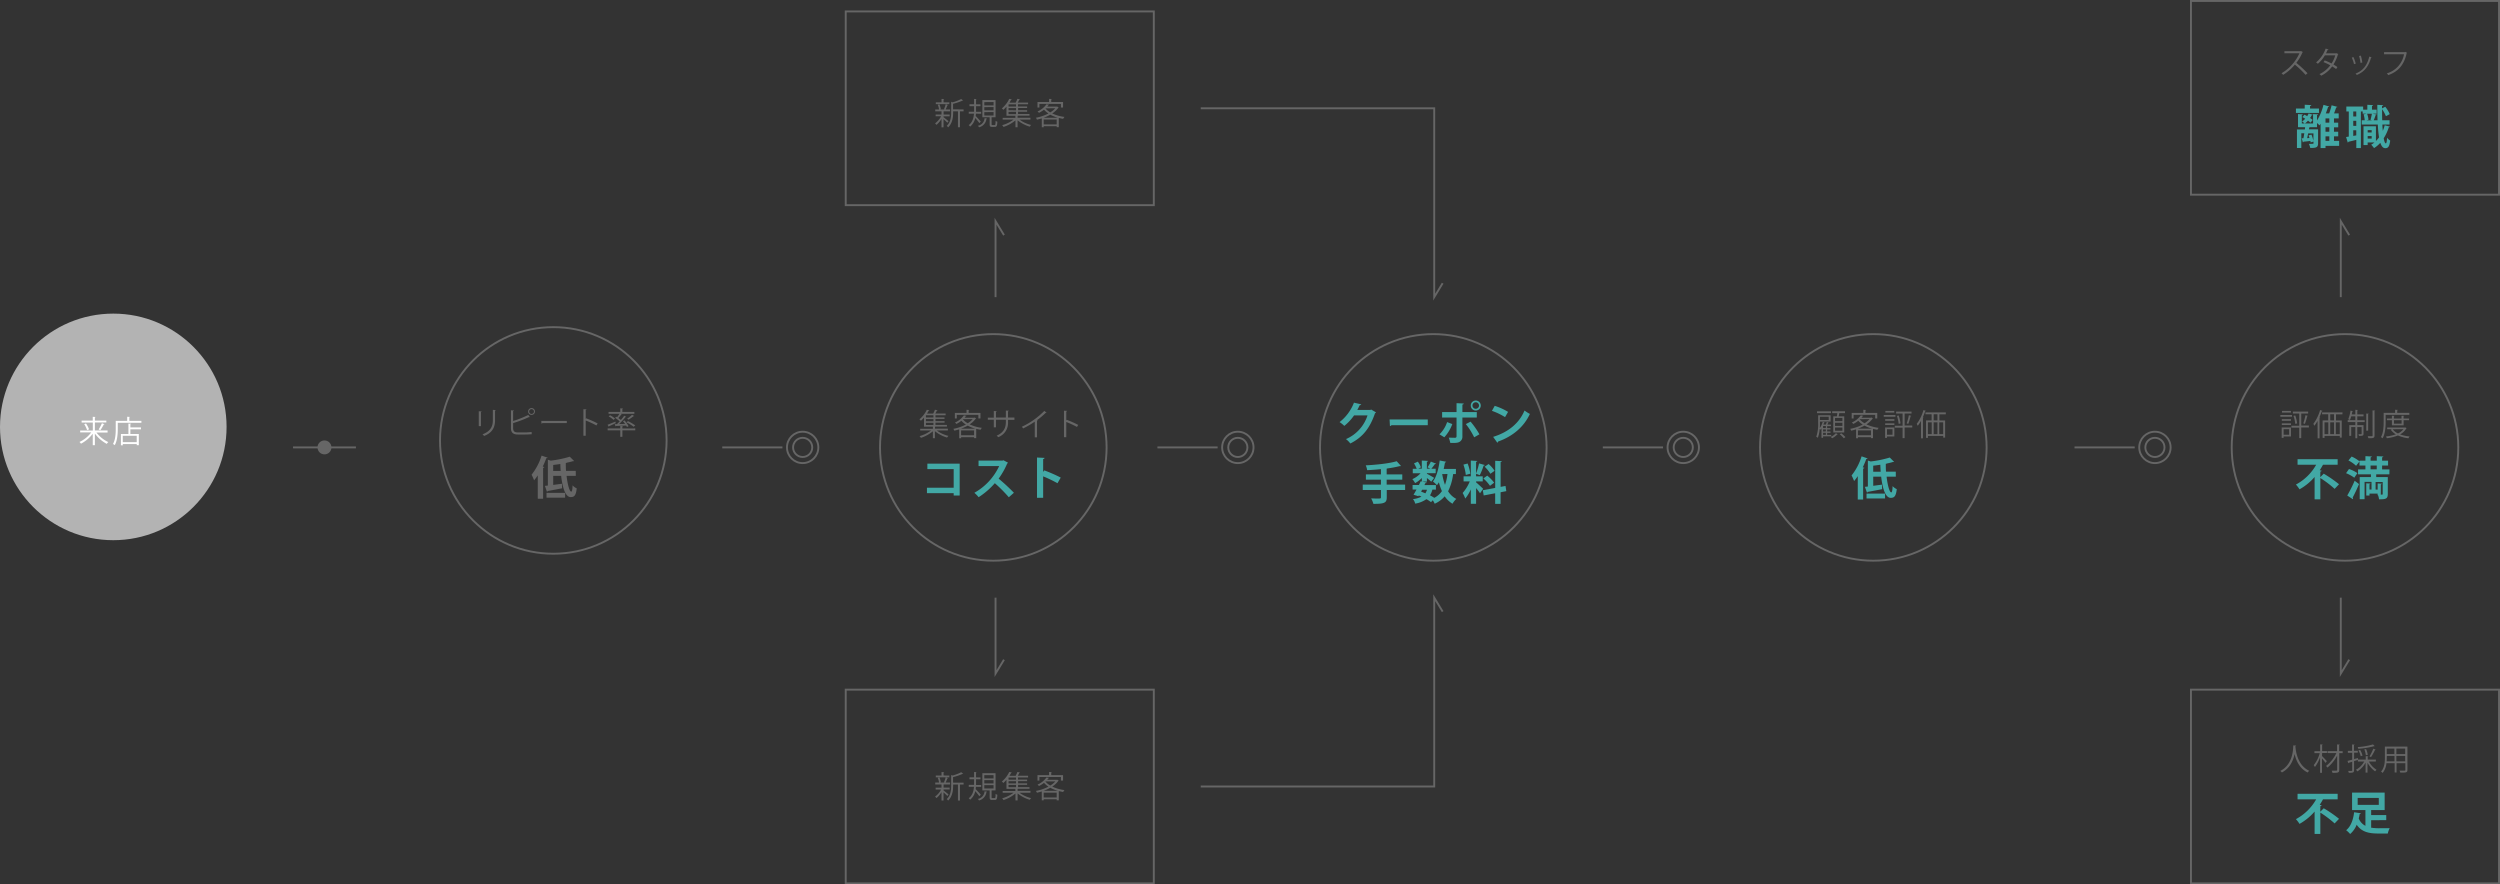 <svg xmlns="http://www.w3.org/2000/svg" viewBox="0 0 1309.49 463.21"><rect x="0" y="0" width="1309.49" height="463.21" fill="#333333" stroke="none"/><defs><style>.cls-1{fill:none;stroke:#666;stroke-miterlimit:10;}.cls-2{fill:#666;}.cls-3{fill:#b3b3b3;}.cls-4{fill:#fff;}.cls-5{fill:#42a8a5;}</style></defs><g id="レイヤー_2" data-name="レイヤー 2"><g id="_レイヤー_" data-name="&lt;レイヤー&gt;"><line class="cls-1" x1="153.49" y1="234.35" x2="186.43" y2="234.35"/><circle class="cls-2" cx="169.96" cy="234.35" r="3.65"/><circle class="cls-3" cx="59.34" cy="223.61" r="59.34"/><path class="cls-4" d="M56.35,226.56H50.53a16.84,16.84,0,0,0,6.19,5,4,4,0,0,0-.78.95,18.47,18.47,0,0,1-6.24-5.4v6.07H48.58v-6a18.31,18.31,0,0,1-6.17,5.23,4.43,4.43,0,0,0-.78-.91,16.46,16.46,0,0,0,6.16-5H42v-1h6.62v-4.19H42.75v-1h5.83v-2l1.44.1c0,.11-.1.19-.32.22v1.67h6v1h-6v4.19h6.65Zm-10.74-1.24a12.72,12.72,0,0,0-1.5-3.15l.94-.35a12.47,12.47,0,0,1,1.59,3.09Zm9.1-3.12a.41.41,0,0,1-.37.15,26,26,0,0,1-1.76,3s-.92-.4-.92-.4a21.29,21.29,0,0,0,1.72-3.28Z"/><path class="cls-4" d="M67.76,220.46h6.31v1H61.69v3.2c0,2.47-.2,6.07-1.58,8.52a4.31,4.31,0,0,0-.93-.62c1.31-2.33,1.44-5.57,1.44-7.9v-4.22h6v-2.15l1.42.1c0,.11-.1.19-.32.22Zm.85,1.49c0,.11-.1.19-.32.22v1.7h5.55v1H68.29v2.45h4.43v5.88H71.63v-.61h-7.3v.66h-1v-5.93h3.94v-5.44Zm3,9.63v-3.31h-7.3v3.31Z"/><path class="cls-2" d="M281.68,249a25.65,25.65,0,0,1-1.92,2.57,29.06,29.06,0,0,0-1.32-2.93,30.49,30.49,0,0,0,5.23-10l3.17,1.08a.6.6,0,0,1-.68.26c-.55,1.47-1.17,3-1.87,4.39l.82.27c-.05.19-.24.36-.63.41v16.2h-2.8Zm19.92.26h-4.83c.51,4.49,1.52,8.24,2.45,8.26.41,0,.63-1.05.7-3.29a6.54,6.54,0,0,0,2.18,1.59c-.43,3.72-1.29,4.56-3.17,4.56-2.78,0-4.32-5-5-11.12h-4.16V254c1.47-.2,3-.41,4.57-.6l.09,2.37c-2.78.53-5.64,1.08-7.54,1.42a.47.47,0,0,1-.4.38l-1.08-3.07,1.56-.17V240.8l1.48.48a56.83,56.83,0,0,0,10-2.06l2.25,2.25c-.12.1-.28.1-.64.1a32.59,32.59,0,0,1-3.2.79,1,1,0,0,1-.5.19c0,1.32,0,2.71.12,4.08h5.09Zm-15.34,11.43v-2.54H296v2.54Zm3.5-14h3.92c-.1-1.2-.15-2.45-.19-3.65-1.23.2-2.5.36-3.73.51Z"/><circle class="cls-1" cx="289.82" cy="230.7" r="59.34"/><path class="cls-2" d="M250.77,223.19v-7.78l1.52.1c0,.14-.12.25-.38.29v7.39Zm8.92-8.4c0,.16-.13.24-.39.27v5.09c0,3.36-1.15,6.43-5.74,8.21a4.78,4.78,0,0,0-.83-.86c4.43-1.65,5.42-4.39,5.42-7.35v-5.46Z"/><path class="cls-2" d="M275.11,226.5a28.07,28.07,0,0,0,3.36-.24c0,.36,0,.81.07,1.16-1.06.13-2.66.17-3.32.17h-4c-2.41,0-3.58-1-3.58-3.33v-9.34l1.57.09c0,.16-.15.26-.44.31v5.2a52.78,52.78,0,0,0,7.94-3.17l.82,1.1a.27.27,0,0,1-.18.05.52.52,0,0,1-.24-.05,59.62,59.62,0,0,1-8.34,3.16v2.67c0,1.63.79,2.22,2.44,2.22Zm3.33-12.75a1.79,1.79,0,1,1-1.81,1.79A1.79,1.79,0,0,1,278.44,213.75Zm1.25,1.79a1.26,1.26,0,1,0-1.25,1.28A1.27,1.27,0,0,0,279.69,215.54Z"/><path class="cls-2" d="M283.52,220.47h13.37v1.14H284.13a.71.71,0,0,1-.51.3Z"/><path class="cls-2" d="M312.41,222.86a53.15,53.15,0,0,0-5.62-2.61v8h-1.2V214.34l1.62.1c0,.17-.15.28-.42.33v4.68l.24-.34a56.78,56.78,0,0,1,6,2.67Z"/><path class="cls-2" d="M318.23,222.49c1-.39,2.57-1,4.1-1.68l.19.83c-1.28.59-2.61,1.23-3.49,1.62a.29.29,0,0,1-.15.27Zm14.52,1.92v1H326v3.4H324.9v-3.4h-6.62v-1h6.62v-1.28l1.41.08c0,.11-.09.19-.32.22v1Zm-9.59-2.27c.46-.44,1-.93,1.44-1.46a18.84,18.84,0,0,0-2.39-1.79l.56-.63.45.27a21.3,21.3,0,0,0,1.25-1.77h-5.71v-1h6.14v-1.87l1.41.08c0,.11-.09.19-.32.23v1.56h6.29v1h-7.15l.59.25a.32.32,0,0,1-.34.13,18.13,18.13,0,0,1-1.5,1.84c.49.34,1,.71,1.34,1,.66-.77,1.28-1.54,1.75-2.21l1,.56c0,.08-.16.11-.32.11a41.16,41.16,0,0,1-3.38,3.67l3.17-.06c-.35-.5-.75-1-1.13-1.45l.8-.38a15,15,0,0,1,2.13,3l-.85.44a5.46,5.46,0,0,0-.42-.76l-5.34.22a.27.27,0,0,1-.21.21l-.43-1.14Zm-3.62-4.65a14.42,14.42,0,0,1,2.61,1.76l-.75.68a14.83,14.83,0,0,0-2.58-1.83Zm9.36,3.09a23.81,23.81,0,0,1,3.81,2.24l-.8.71a22.13,22.13,0,0,0-3.76-2.31Zm-.41-1.28a17.85,17.85,0,0,0,2.59-2.05l1.09.64a.33.33,0,0,1-.32.1,25.14,25.14,0,0,1-2.59,1.82Z"/><circle class="cls-1" cx="520.29" cy="234.35" r="59.34"/><path class="cls-5" d="M502.67,242.86v16.69h-3.14v-1.23h-14v-2.85h14v-9.75H485.75v-2.86Z"/><path class="cls-5" d="M528,242.36a.73.73,0,0,1-.43.41,38.92,38.92,0,0,1-4.49,7.94,97.6,97.6,0,0,1,8,7.4l-2.67,2.35a75,75,0,0,0-7.32-7.37,39.22,39.22,0,0,1-8.49,7.34,15.62,15.62,0,0,0-2.24-2.3,31.08,31.08,0,0,0,13-14H512.56v-2.88h12.55l.5-.17Z"/><path class="cls-5" d="M553.91,253.11a68.92,68.92,0,0,0-7.51-3.6v11.24h-3.22v-21.1l3.94.19c0,.29-.22.53-.72.6v6.77l.6-.82a75.14,75.14,0,0,1,8.61,3.77Z"/><path class="cls-2" d="M496.47,225.49h-5.78a16.86,16.86,0,0,0,6.1,2.83,4.28,4.28,0,0,0-.71.88,18.26,18.26,0,0,1-6.37-3.34v3.66h-1.07V225.9a19.08,19.08,0,0,1-6.26,3.45,4.57,4.57,0,0,0-.72-.92,17.75,17.75,0,0,0,6-2.94H482v-.9h6.66v-1.12H484v-4.75a16.4,16.4,0,0,1-1.66,1.68,3,3,0,0,0-.75-.75,15,15,0,0,0,3.87-5l1.35.22c0,.11-.13.19-.34.21-.26.48-.56,1-.91,1.55h3.25a16.3,16.3,0,0,0,.91-2l1.38.27c0,.12-.15.16-.36.18-.21.43-.53,1-.83,1.52h5.41v.9H490v1.13h4.72v.8H490v1.16h4.75v.8H490v1.18h6v.88H490a.74.74,0,0,1-.24.08v1h6.76Zm-7.54-6.84v-1.13H485v1.13Zm0,2v-1.16H485v1.16Zm-3.93.8v1.18h3.93v-1.18Z"/><path class="cls-2" d="M510.5,218.67l.8.48a.42.42,0,0,1-.21.13,11.74,11.74,0,0,1-3.2,3,21.28,21.28,0,0,0,6.42,1.83,4.74,4.74,0,0,0-.69,1c-.79-.13-1.54-.29-2.29-.48v4.85h-1.11V229h-6.8v.56h-1v-4.66c-.85.26-1.71.5-2.54.68a3.85,3.85,0,0,0-.53-.95,24.16,24.16,0,0,0,6.58-2.24,11.08,11.08,0,0,1-2.36-2,14.07,14.07,0,0,1-2.64,1.68,3.06,3.06,0,0,0-.73-.75,11.3,11.3,0,0,0,4.67-3.75l1.34.22c0,.13-.12.2-.32.21-.19.26-.4.53-.64.8h5.08Zm-9.34-1.36v1.87h-1V216.3h6.1v-1.65l1.43.1c0,.11-.12.19-.32.21v1.34h6.19v2.88h-1.09v-1.87Zm9.72,7.23a19.38,19.38,0,0,1-4-1.6,22.34,22.34,0,0,1-3.55,1.6ZM503.42,228h6.8v-2.56h-6.8Zm.93-8.42-.05,0a9.58,9.58,0,0,0,2.58,2.11,11,11,0,0,0,2.62-2.16Z"/><path class="cls-2" d="M531.36,219.92H528V221a8,8,0,0,1-5.13,8,5.77,5.77,0,0,0-.83-.8c4.07-1.76,4.82-4.61,4.82-7.23v-1.12h-5.17v4h-1.14v-4h-3.13v-1.09h3.13v-3.47l1.54.09a.42.42,0,0,1-.4.34v3h5.17v-3.68l1.54.09c0,.15-.15.28-.4.31v3.28h3.34Z"/><path class="cls-2" d="M548.18,216.14a.38.38,0,0,1-.31.13.5.5,0,0,1-.16,0,38.75,38.75,0,0,1-4.56,3.83l.38.17a.38.38,0,0,1-.35.21v8.6H542v-8.23a45.51,45.51,0,0,1-6.09,3.57,5.18,5.18,0,0,0-.68-.88A40.64,40.64,0,0,0,547,215.24Z"/><path class="cls-2" d="M564.13,223.63a58.57,58.57,0,0,0-5.62-2.61v8h-1.2v-13.9l1.62.09c0,.18-.15.29-.42.34v4.67l.24-.33a54.82,54.82,0,0,1,6,2.67Z"/><path class="cls-2" d="M494.19,61.36c.59.42,2.27,1.78,2.67,2.13l-.64.82c-.37-.42-1.31-1.3-2-1.94v4.31h-1.06V62.26a12.17,12.17,0,0,1-2.66,3.15,4.12,4.12,0,0,0-.72-.78,10.9,10.9,0,0,0,3.17-3.73h-2.86V60h3.07v-1.7h-3.28v-.95h2a9.65,9.65,0,0,0-.69-2.46l.86-.24a9.47,9.47,0,0,1,.76,2.53l-.6.17h2.69l-.44-.16a17.19,17.19,0,0,0,.89-2.59l1.22.39c0,.09-.15.14-.32.16-.23.62-.61,1.55-.93,2.2h2.34v.95h-3.25a.41.41,0,0,1-.16,0V60h3.17v.94h-3.17Zm3.07-7.76v.93h-7.09V53.6h3V51.81l1.36.08c0,.11-.09.19-.3.22V53.6Zm7.46,3.71v1h-1.89v8.36h-1.06V58.32h-2.52v.6c0,2.4-.31,5.57-2.61,7.79a2.37,2.37,0,0,0-.76-.75c2.1-2,2.34-4.79,2.34-7.06V53.33l.79.26a22.48,22.48,0,0,0,4.46-1.73l1.07.81s-.16.08-.33,0a27.65,27.65,0,0,1-5,1.7v2.89Z"/><path class="cls-2" d="M511.18,59.54c0,.4-.06.8-.13,1.2.64.64,2.29,2.47,2.69,2.93l-.75.82c-.4-.6-1.41-1.84-2.15-2.69a8,8,0,0,1-2.69,4.51,4.83,4.83,0,0,0-.73-.78c2-1.51,2.58-3.85,2.75-6h-2.74v-1h2.79c0-.4,0-.79,0-1.16V55.62h-2.41v-1h2.41V51.82l1.32.1c0,.1-.09.18-.3.21v2.51h2.32v1h-2.32v1.76c0,.37,0,.77,0,1.17h2.68v1ZM517,62.08c0,.1-.13.18-.3.2a5.17,5.17,0,0,1-3.88,4.4,3,3,0,0,0-.61-.79,4.3,4.3,0,0,0,3.51-4Zm2.4,3c0,.37.06.42.43.42H521c.38,0,.46-.24.49-2.2a2.56,2.56,0,0,0,.91.44c-.08,2.19-.35,2.73-1.29,2.73H519.7c-1.08,0-1.32-.3-1.32-1.41V61.43h-3.82v-9h6.9v9h-2.07Zm-3.82-11.59v1.71h4.85V53.44Zm0,2.63V57.8h4.85V56.07Zm0,2.62v1.76h4.85V58.69Z"/><path class="cls-2" d="M539.73,62.63H534a16.94,16.94,0,0,0,6.1,2.83,4.28,4.28,0,0,0-.71.88A18.26,18.26,0,0,1,533,63v3.66H531.9V63.05a19.24,19.24,0,0,1-6.26,3.44,4.57,4.57,0,0,0-.72-.92,17.8,17.8,0,0,0,6-2.94h-5.72v-.9h6.66V60.61h-4.67V55.86a17.63,17.63,0,0,1-1.67,1.68,2.81,2.81,0,0,0-.75-.75,15,15,0,0,0,3.87-5L530,52c0,.11-.13.19-.34.21-.25.48-.56,1-.91,1.55H532a16.3,16.3,0,0,0,.91-2l1.38.27c0,.12-.15.16-.35.18-.21.43-.53,1-.84,1.52h5.41v.9h-5.31v1.13H538v.8h-4.72v1.16H538v.8h-4.75v1.18h6v.88h-6a.47.47,0,0,1-.24.08v1h6.76Zm-7.54-6.84V54.66h-3.92v1.13Zm0,2V56.59h-3.92v1.16Zm-3.92.8v1.18h3.92V58.55Z"/><path class="cls-2" d="M553.76,55.81l.8.48a.42.42,0,0,1-.21.13,11.46,11.46,0,0,1-3.2,3,21.36,21.36,0,0,0,6.42,1.83,4.74,4.74,0,0,0-.69,1c-.78-.13-1.54-.29-2.29-.48v4.85h-1.1V66.1h-6.81v.56h-1V62c-.85.26-1.71.5-2.54.68a3.85,3.85,0,0,0-.53-1,24.16,24.16,0,0,0,6.58-2.24,10.78,10.78,0,0,1-2.35-2,14.5,14.5,0,0,1-2.65,1.68,3.06,3.06,0,0,0-.73-.75,11.22,11.22,0,0,0,4.67-3.75l1.35.23c0,.12-.13.19-.32.2-.2.26-.4.53-.64.8h5.07Zm-9.33-1.36v1.87h-1V53.44h6.09V51.79l1.43.1c0,.11-.11.19-.32.21v1.34h6.19v2.88H555.7V54.45Zm9.71,7.23a19.38,19.38,0,0,1-4-1.6,22.34,22.34,0,0,1-3.55,1.6Zm-7.46,3.49h6.81V62.61h-6.81Zm.93-8.42-.05,0a10,10,0,0,0,2.58,2.12,11.24,11.24,0,0,0,2.63-2.17Z"/><path class="cls-2" d="M494.19,414c.59.42,2.27,1.78,2.67,2.13l-.64.82c-.37-.42-1.31-1.3-2-1.94v4.31h-1.06v-4.42a12.34,12.34,0,0,1-2.66,3.15,3.84,3.84,0,0,0-.72-.78,10.9,10.9,0,0,0,3.17-3.73h-2.86v-.95h3.07v-1.69h-3.28v-1h2a9.54,9.54,0,0,0-.69-2.46l.86-.24a9.47,9.47,0,0,1,.76,2.53l-.6.17h2.69l-.44-.16a17.19,17.19,0,0,0,.89-2.59l1.22.38c0,.1-.15.15-.32.16-.23.63-.61,1.56-.93,2.21h2.34v1h-3.25a.76.76,0,0,1-.16,0v1.66h3.17v.95h-3.17Zm3.07-7.76v.93h-7.09v-.93h3V404.4l1.36.08c0,.11-.09.19-.3.22v1.49Zm7.46,3.71v1h-1.89v8.36h-1.06v-8.36h-2.52v.59c0,2.4-.31,5.57-2.61,7.8a2.37,2.37,0,0,0-.76-.75c2.1-2,2.34-4.79,2.34-7.06v-5.57l.79.25a21.88,21.88,0,0,0,4.46-1.73l1.07.82c0,.05-.16.08-.33.05a27.65,27.65,0,0,1-5,1.7v2.89Z"/><path class="cls-2" d="M511.18,412.13c0,.4-.06.8-.13,1.2.64.64,2.29,2.46,2.69,2.93l-.75.81c-.4-.59-1.41-1.84-2.15-2.69a7.94,7.94,0,0,1-2.69,4.52,4.89,4.89,0,0,0-.73-.79c2-1.5,2.58-3.84,2.75-6h-2.74v-1h2.79c0-.4,0-.79,0-1.16v-1.77h-2.41v-1h2.41v-2.82l1.32.1c0,.09-.09.17-.3.21v2.51h2.32v1h-2.32V410c0,.36,0,.77,0,1.17h2.68v1Zm5.81,2.54c0,.1-.13.18-.3.2a5.17,5.17,0,0,1-3.88,4.4,3,3,0,0,0-.61-.79,4.3,4.3,0,0,0,3.51-4Zm2.4,2.95c0,.37.06.41.43.41H521c.38,0,.46-.24.49-2.19a2.72,2.72,0,0,0,.91.43c-.08,2.2-.35,2.74-1.29,2.74H519.7c-1.08,0-1.32-.3-1.32-1.41V414h-3.82v-9h6.9v9h-2.07ZM515.57,406v1.71h4.85V406Zm0,2.62v1.73h4.85v-1.73Zm0,2.63V413h4.85v-1.76Z"/><path class="cls-2" d="M539.73,415.22H534a16.94,16.94,0,0,0,6.1,2.83,4.28,4.28,0,0,0-.71.88,18.26,18.26,0,0,1-6.37-3.34v3.66H531.9v-3.62a18.88,18.88,0,0,1-6.26,3.44,4.8,4.8,0,0,0-.72-.91,17.8,17.8,0,0,0,6-2.94h-5.72v-.9h6.66V413.2h-4.67v-4.75a17.63,17.63,0,0,1-1.67,1.68,3,3,0,0,0-.75-.76,14.82,14.82,0,0,0,3.87-5l1.35.23c0,.11-.13.19-.34.21-.25.48-.56,1-.91,1.55H532a16.3,16.3,0,0,0,.91-2l1.38.27c0,.11-.15.16-.35.18-.21.43-.53,1-.84,1.52h5.41v.9h-5.31v1.13H538v.8h-4.72v1.15H538v.81h-4.75v1.18h6v.88h-6a.59.59,0,0,1-.24.08v1h6.76Zm-7.54-6.84v-1.13h-3.92v1.13Zm0,1.95v-1.15h-3.92v1.15Zm-3.92.81v1.18h3.92v-1.18Z"/><path class="cls-2" d="M553.76,408.4l.8.48a.42.42,0,0,1-.21.13,11.46,11.46,0,0,1-3.2,3,21.36,21.36,0,0,0,6.42,1.83,4.74,4.74,0,0,0-.69,1c-.78-.13-1.54-.29-2.29-.49v4.85h-1.1v-.54h-6.81v.56h-1v-4.66c-.85.26-1.71.5-2.54.67a3.79,3.79,0,0,0-.53-.94,24.5,24.5,0,0,0,6.58-2.24,10.78,10.78,0,0,1-2.35-2,14.5,14.5,0,0,1-2.65,1.68,3.06,3.06,0,0,0-.73-.75,11.3,11.3,0,0,0,4.67-3.75l1.35.22c0,.13-.13.2-.32.21-.2.26-.4.53-.64.8h5.07ZM544.43,407v1.87h-1V406h6.09v-1.65l1.43.1c0,.11-.11.19-.32.2V406h6.19v2.88H555.7V407Zm9.71,7.23a19.38,19.38,0,0,1-4-1.6,23.27,23.27,0,0,1-3.55,1.6Zm-7.46,3.49h6.81V415.2h-6.81Zm.93-8.42-.05.05a9.74,9.74,0,0,0,2.58,2.11,11.22,11.22,0,0,0,2.63-2.16Z"/><circle class="cls-1" cx="420.43" cy="234.35" r="5.02"/><circle class="cls-1" cx="420.43" cy="234.35" r="8.22"/><line class="cls-1" x1="409.84" y1="234.35" x2="378.31" y2="234.35"/><path class="cls-5" d="M973.09,249.39a22.91,22.91,0,0,1-1.92,2.57,26,26,0,0,0-1.32-2.93,30.21,30.21,0,0,0,5.24-10l3.17,1.08a.6.6,0,0,1-.68.26c-.55,1.47-1.17,3-1.87,4.4l.82.26c0,.19-.24.36-.63.41v16.2h-2.81Zm19.93.27h-4.83c.51,4.49,1.51,8.23,2.45,8.25.41,0,.62-1.05.7-3.28a6.65,6.65,0,0,0,2.18,1.58c-.43,3.72-1.3,4.56-3.17,4.56-2.78,0-4.32-5-5-11.11h-4.16v4.8c1.47-.19,3-.41,4.56-.6l.1,2.37c-2.78.53-5.64,1.08-7.54,1.42a.45.45,0,0,1-.4.38L976.82,255c.48-.05,1-.09,1.56-.17V241.23l1.48.48a55.94,55.94,0,0,0,10-2.06l2.25,2.25c-.12.1-.29.1-.65.1a31.65,31.65,0,0,1-3.19.79.87.87,0,0,1-.5.19c0,1.32,0,2.72.12,4.09H993Zm-15.34,11.42v-2.54h9.7v2.54Zm3.5-14h3.92c-.1-1.21-.15-2.45-.2-3.65-1.22.19-2.49.36-3.72.5Z"/><circle class="cls-1" cx="981.24" cy="234.35" r="59.34"/><path class="cls-2" d="M959.25,228.56h-4.34v.77h-.83v-5a7.88,7.88,0,0,1-.56.76l-.37-.39a15.43,15.43,0,0,1-1,4.63,3.7,3.7,0,0,0-.8-.58,19.67,19.67,0,0,0,1-7.06v-4.18h6.52v3.32h-5.59v.86c0,.75,0,1.62-.08,2.52a10.54,10.54,0,0,0,1.54-3.27l1,.32c0,.1-.14.16-.3.16-.11.32-.24.66-.38,1h1.29c.21-.48.4-1,.53-1.42l1,.37c0,.08-.14.12-.3.12-.11.26-.26.6-.43.93h1.9v.77h-2v1.06h1.77v.7h-1.77V226h1.77v.72h-1.77v1.09h2.08Zm-.18-13.11v.93h-7.33v-.93Zm-1.2,2.85h-4.61V220h4.61Zm-1.49,5.91v-1.06h-1.47v1.06Zm0,1.76v-1.06h-1.47V226Zm0,1.81v-1.09h-1.47v1.09Zm6.26-.34a.43.43,0,0,1-.29.11,9.77,9.77,0,0,1-2.69,2,6.84,6.84,0,0,0-.72-.69,8.48,8.48,0,0,0,2.68-1.95Zm-2.38-9.38h1.9c.08-.51.18-1.12.24-1.65h-2.72v-1h6.72v1h-3c-.08.48-.2,1.11-.31,1.65H966v8.45h-5.73Zm4.78,2.53v-1.67h-3.86v1.67Zm0,2.51v-1.68h-3.86v1.68Zm0,2.53v-1.7h-3.86v1.7Zm.74,3.94a14.9,14.9,0,0,0-2.15-2.11l.8-.5a13.59,13.59,0,0,1,2.18,2Z"/><path class="cls-2" d="M980.24,218.67l.8.48a.42.42,0,0,1-.21.13,11.46,11.46,0,0,1-3.2,3,21.36,21.36,0,0,0,6.42,1.83,4.74,4.74,0,0,0-.69,1c-.78-.13-1.53-.29-2.29-.48v4.85H980V229h-6.8v.56h-1v-4.66c-.85.26-1.72.5-2.55.68a3.3,3.3,0,0,0-.53-.95,24,24,0,0,0,6.58-2.24,11.27,11.27,0,0,1-2.35-2,14.07,14.07,0,0,1-2.64,1.68,2.93,2.93,0,0,0-.74-.75,11.41,11.41,0,0,0,4.68-3.75l1.34.22c0,.13-.13.2-.32.21-.19.26-.4.53-.64.8H980Zm-9.33-1.36v1.87h-1V216.3H976v-1.65l1.42.1c0,.11-.11.19-.32.21v1.34h6.2v2.88h-1.09v-1.87Zm9.72,7.23a19.16,19.16,0,0,1-4-1.6,22.45,22.45,0,0,1-3.56,1.6ZM973.17,228H980v-2.56h-6.8Zm.93-8.42-.05,0a9.53,9.53,0,0,0,2.57,2.11,11.22,11.22,0,0,0,2.63-2.16Z"/><path class="cls-2" d="M992.82,217.37v.9H986.7v-.9Zm-.56,6.53v4.71H988.4v.75h-1V223.9Zm-4.81-3.47v-.88h4.82v.88Zm0,2.18v-.88h4.82v.88Zm4.77-7.37v.88h-4.67v-.88Zm-.93,9.58H988.4v2.88h2.89Zm10.34-1.91v1h-4v5.59h-1.06V224h-4.09v-1h4.09V216.6h-3.39v-1h8.07v1h-3.62v6.31Zm-7.12-.88a19,19,0,0,0-.91-4.18l.9-.24a20.61,20.61,0,0,1,1,4.18Zm6.6-4.18c-.05.1-.16.16-.36.18a31.28,31.28,0,0,1-1.2,4l-.84-.29a31.71,31.71,0,0,0,1.15-4.27Z"/><path class="cls-2" d="M1006.19,220.46a18.3,18.3,0,0,1-1.68,2.56,9.26,9.26,0,0,0-.53-1,21.62,21.62,0,0,0,3.52-7.22l1.27.4c0,.12-.16.18-.37.18a33,33,0,0,1-1.23,3.17l.36.11c0,.11-.11.18-.3.21v10.72h-1Zm13-3.42h-3.34v3.18h3v9h-1v-.88h-8v1h-1v-9.13h2.93V217h-3.22v-1h10.66Zm-9.36,4.16v6.21h2V221.2Zm5-1V217h-2v3.18Zm0,1h-2v6.21h2Zm3,6.21V221.2h-2.06v6.21Z"/><circle class="cls-1" cx="881.68" cy="234.35" r="5.02"/><circle class="cls-1" cx="881.68" cy="234.35" r="8.22"/><line class="cls-1" x1="871.09" y1="234.35" x2="839.56" y2="234.35"/><path class="cls-5" d="M1215.34,249.92l1.83-1.8a64.46,64.46,0,0,1,8,5.52l-2.3,2.43a53.33,53.33,0,0,0-7.49-5.67v11.16h-3V249.85a29.5,29.5,0,0,1-7.9,6.46,18.23,18.23,0,0,0-1.89-2.5,26.44,26.44,0,0,0,10.61-10.37h-9.75v-2.9h21v2.9h-7.68q-.77,1.44-1.71,2.88l1,.22c0,.21-.24.4-.67.45Z"/><path class="cls-5" d="M1230.39,245.67a16.93,16.93,0,0,1,4.39,2.14l-1.61,2.42a18.45,18.45,0,0,0-4.32-2.37Zm-.91,13.9a77.23,77.23,0,0,0,3.88-7.75l2.28,1.73a77.43,77.43,0,0,1-3.33,7.08.73.73,0,0,1,.19.5.52.52,0,0,1-.1.34Zm22.08-11.11h-6.91v1.44h6.07v8.85c0,2.64-1.23,2.79-4.59,2.79a8.81,8.81,0,0,0-.53-2.14h-.21v-.86h-4.25v1h-1.7v-6.38l2.18.14c0,.17-.14.29-.48.34v2.76h1.06v-4h-3.65v9.09H1236V249.9h5.88v-1.44h-6.74v-2.6H1239v-2h-3.12v-2.14l-1.78,2.26a16.78,16.78,0,0,0-4-2.79l1.68-2.06a18.68,18.68,0,0,1,4.15,2.54v-.38H1239v-2.35l3.34.17c0,.24-.22.38-.63.43v1.75h3.24v-2.35l3.41.17c0,.24-.21.38-.62.45v1.73h3.12v2.57h-3.12v2h3.84Zm-9.87-4.61v2h3.24v-2Zm5.36,15.24c.88,0,1,0,1-.36v-6.26h-3.72v4h1.08v-3.24l2.16.14c0,.17-.17.29-.5.34Z"/><circle class="cls-1" cx="1228.3" cy="234.35" r="59.34"/><path class="cls-2" d="M1200.56,217.37v.9h-6.12v-.9Zm-.56,6.53v4.71h-3.86v.75h-1V223.9Zm-4.8-3.47v-.88H1200v.88Zm0,2.18v-.88H1200v.88Zm4.77-7.37v.88h-4.68v-.88Zm-.93,9.58h-2.9v2.88h2.9Zm10.34-1.91v1h-4v5.59h-1.05V224h-4.1v-1h4.1V216.6H1201v-1H1209v1h-3.62v6.31Zm-7.13-.88a19,19,0,0,0-.91-4.18l.9-.24a21.37,21.37,0,0,1,1,4.18Zm6.6-4.18c0,.1-.16.16-.35.18a33,33,0,0,1-1.2,4l-.85-.29a31.71,31.71,0,0,0,1.15-4.27Z"/><path class="cls-2" d="M1213.93,220.46a18.3,18.3,0,0,1-1.68,2.56,9.26,9.26,0,0,0-.53-1,21.81,21.81,0,0,0,3.53-7.22l1.26.4c0,.12-.16.18-.37.18a33,33,0,0,1-1.23,3.17l.37.11c0,.11-.11.18-.31.21v10.72h-1Zm13-3.42h-3.35v3.18h3v9h-1v-.88h-8v1h-1v-9.13h2.93V217h-3.21v-1H1227Zm-9.37,4.16v6.21h2V221.2Zm5-1V217h-2v3.18Zm0,1h-2v6.21h2Zm3,6.21V221.2h-2.07v6.21Z"/><path class="cls-2" d="M1234.73,218.09v2h3.89v1h-3.89v1.6H1238v4.52c0,1-.45,1.12-2.39,1.12a3.11,3.11,0,0,0-.28-.91h.91c.69,0,.77,0,.77-.22v-3.52h-2.28v5.87h-1v-5.87h-2.18v4.62h-1v-5.62h3.17v-1.6h-4v-1h4v-2h-2.15a10.51,10.51,0,0,1-.7,1.94,5.13,5.13,0,0,0-.88-.43,18.7,18.7,0,0,0,1.2-4.52l1.28.32c0,.12-.13.18-.34.18-.08.48-.17,1-.3,1.5h1.89v-2.41l1.34.09c0,.12-.09.18-.32.21v2.11H1238v1Zm6-1.39c0,.11-.09.19-.3.21v8.66h-1v-8.95Zm2-1.73,1.35.08c0,.11-.1.19-.31.23v12.85c0,1.38-.72,1.44-3.22,1.41a6.64,6.64,0,0,0-.36-1.06l1.55,0c.85,0,1,0,1-.38Z"/><path class="cls-2" d="M1262,217.31h-12.41V221c0,2.5-.19,6.13-1.6,8.58a3.29,3.29,0,0,0-.88-.61c1.33-2.32,1.44-5.62,1.44-8v-4.7h6v-1.65l1.42.09c0,.12-.09.2-.32.23v1.33H1262Zm-2.15,6.58.72.35a.28.28,0,0,1-.16.16,8,8,0,0,1-3.26,3.12,19.14,19.14,0,0,0,5,1.1,4.53,4.53,0,0,0-.64.95,19.22,19.22,0,0,1-5.49-1.49,21.52,21.52,0,0,1-5.81,1.46,3.77,3.77,0,0,0-.46-.92,22.13,22.13,0,0,0,5.2-1.12,8.31,8.31,0,0,1-2.67-2.41l.67-.26h-2.55v-.9h9.27Zm-.85-1.12h-6.13v-2.66h-2.61v-.9h2.61v-1.47l1.35.1c0,.11-.11.19-.32.2v1.17h4v-1.47l1.37.1c0,.11-.11.19-.32.2v1.17h2.9v.9H1259Zm-5.74,2.06a7.52,7.52,0,0,0,2.78,2.21,8.16,8.16,0,0,0,2.87-2.21Zm4.69-4.72h-4v1.79h4Z"/><path class="cls-5" d="M1214.67,56.86v2.28H1202.6V56.86h4.6v-2l3.44.19c0,.24-.22.38-.65.46v1.32Zm10.56,16.94v2.62h-7.13v1.15h-2.59V64.83l-.58.84a15.82,15.82,0,0,0-1.29-1.23v2.19H1210a1.16,1.16,0,0,1-.43.12c0,.33-.1.69-.17,1h4.8v7.32c0,2.19-1,2.43-4.11,2.43a8.45,8.45,0,0,0-.72-2.16c.44,0,.87,0,1.25,0,1.06,0,1.18,0,1.18-.31v-.89l-1.51.46c0-.22-.08-.48-.12-.77-1.42.17-2.69.31-3.58.38a.46.46,0,0,1-.36.36l-.62-2.16.91,0c.17-.77.31-1.68.45-2.59h-1.56v7.7h-2.28V67.8h4.13c.07-.41.12-.79.15-1.17h-3.72V59.76l2.52.14c0,.2-.17.34-.53.39v4.39h1.46a10.68,10.68,0,0,0-1.32-1.05,8.43,8.43,0,0,0,1.63-1.44c-.5-.32-1-.63-1.48-.89l1.1-1.25c.46.24.94.5,1.42.79a8.88,8.88,0,0,0,.76-1.42l2.16.68c0,.14-.24.24-.52.21a9.8,9.8,0,0,1-.87,1.49,15.44,15.44,0,0,1,1.37,1.06l-1.18,1.41a11.71,11.71,0,0,0-1.29-1.08,10.58,10.58,0,0,1-1.61,1.49h4.27V59.76l2.62.14c0,.2-.19.34-.55.39v2.83a29.15,29.15,0,0,0,3.38-8.21l3,.87a.58.58,0,0,1-.6.26c-.34,1.1-.75,2.26-1.18,3.36H1220a33.57,33.57,0,0,0,1.29-4.25l3,.82c0,.19-.29.29-.62.31-.29.94-.7,2.09-1.11,3.12H1225V62h-2.47v2.26h2.21v2.42h-2.21V69h2.21V71.4h-2.21v2.4Zm-13.44-3.93H1209c-.17.86-.36,1.72-.53,2.49l1.22-.07c-.14-.48-.31-1-.48-1.39l1.52-.39a18.07,18.07,0,0,1,1,3.24Zm8.3-5.64V62h-2v2.26Zm0,4.75V66.65h-2V69Zm-2,2.42v2.4h2V71.4Z"/><path class="cls-5" d="M1247.89,65.23c0,1.16.14,2.26.21,3.29a18.74,18.74,0,0,0,1-2.9l2.71.72c-.07.19-.26.29-.57.29a22.79,22.79,0,0,1-2.67,5.8c.31,1.66.67,2.67,1.13,2.67.31,0,.55-1,.62-3a5.59,5.59,0,0,0,1.66,1.52c-.38,3-1,4-2.54,4-.6,0-1.73-.12-2.64-2.81a15.61,15.61,0,0,1-3.29,2.78,16.14,16.14,0,0,0-1.49-1.8,12.84,12.84,0,0,0,1.7-1.17h-3.55V76H1238V66.15h6.5v7.7a13.59,13.59,0,0,0,1.63-1.9,59.6,59.6,0,0,1-.64-6.72h-8.43V63h1.56a13.45,13.45,0,0,0-.58-3.1l1.52-.36h-2V58.37h-.94V77.55h-2.4v-4.3c-1.56.41-3,.77-4.1,1a.58.58,0,0,1-.38.41l-.87-2.88,1.42-.24V58.37H1229V55.82h8.81v1.61H1240V54.89l3,.17c0,.21-.17.36-.57.43v1.94h2.44v2.11h-2.16l2.19.49c-.05.16-.22.26-.55.28-.24.77-.63,1.88-1,2.69h2c-.1-2.62-.12-5.38-.12-8.09l3.1.19c0,.22-.22.34-.63.41l0,1.27,1.68-.86a15.32,15.32,0,0,1,2.35,3.86l-2,1.11a18.08,18.08,0,0,0-2-3.7c0,2,0,3.92.07,5.81h3.84v2.23ZM1234.2,61V58.37h-1.58V61Zm0,4.95V63.29h-1.58v2.62Zm-1.58,5.25,1.58-.29V68.23h-1.58Zm9.05-8.42c.26-.91.55-2.24.72-3.2h-2.5a11,11,0,0,1,.7,3.17l-1.13.29h3.07Zm.6,5.4h-2.09v1.22h2.09Zm-2.09,4.41h2.09V71.26h-2.09Z"/><path class="cls-2" d="M1206.22,27.26a.36.36,0,0,1-.2.18,24.68,24.68,0,0,1-3.21,5.5,59.15,59.15,0,0,1,5.86,5.43l-1,.85a51.74,51.74,0,0,0-5.62-5.38,25.33,25.33,0,0,1-6.16,5.38,6.19,6.19,0,0,0-.84-.87,22.91,22.91,0,0,0,9.38-10.45h-7.86V26.81h8.49l.21-.08Z"/><path class="cls-2" d="M1224.8,28.32a.27.27,0,0,1-.19.17,20.78,20.78,0,0,1-2.35,5.3c.68.4,1.47.9,2.06,1.33l-.67,1.06c-.58-.45-1.39-1-2.07-1.4a15.1,15.1,0,0,1-5.77,4.87,3.36,3.36,0,0,0-.89-.83,15.26,15.26,0,0,0,5.67-4.61,26.33,26.33,0,0,0-3.54-1.67l.61-.89a26.65,26.65,0,0,1,3.6,1.61A16.18,16.18,0,0,0,1223.2,29h-5.43a17.15,17.15,0,0,1-3.69,4.4,8.92,8.92,0,0,0-.92-.72,16.59,16.59,0,0,0,5-7.22l1.52.36c-.07.17-.23.22-.44.2-.22.53-.59,1.32-.89,1.91h5.31l.23-.07Z"/><path class="cls-2" d="M1232.72,29.9a17.23,17.23,0,0,1,1.2,3.44l-.9.24a17.93,17.93,0,0,0-1.17-3.41Zm9.55.11c0,.15-.19.18-.33.16-1.25,4.68-3.6,7.54-7.48,9.11a4.15,4.15,0,0,0-.62-.73c3.82-1.51,6-4.13,7.18-8.9Zm-5.66-.88a22.45,22.45,0,0,1,.75,3.64l-.95.17a19.11,19.11,0,0,0-.75-3.6Z"/><path class="cls-2" d="M1260.8,27.66a.37.37,0,0,1-.21.18c-1.26,6.06-4.4,9.66-9.63,11.51a7.75,7.75,0,0,0-.74-.93,12.72,12.72,0,0,0,9-10h-10.46V27.31h10.88l.22-.15Z"/><path class="cls-2" d="M1202.69,390.54c0,.13-.13.21-.34.24l0,.46c.17,2.26,1.14,9.73,7.23,12.5a3.6,3.6,0,0,0-.81.9c-4.32-2.05-6.12-6.4-6.87-9.72h0c-.67,3.25-2.32,7.42-6.65,9.7a4,4,0,0,0-.87-.81c6.68-3.35,6.72-11.22,6.84-13.38Z"/><path class="cls-2" d="M1216.25,396c.58.53,2.18,2.25,2.55,2.69l-.71.92a27.69,27.69,0,0,0-1.84-2.37v7.55h-1v-8.19a18.2,18.2,0,0,1-2.72,5.17,5.35,5.35,0,0,0-.61-1,17.11,17.11,0,0,0,3.16-6.29h-2.79v-1h3V389.9l1.36.09c0,.12-.11.2-.32.21v3.22h2.5v1h-2.5Zm10.82-2.52v1h-1.79v8.79c0,1.45-.53,1.55-3.54,1.55a5.85,5.85,0,0,0-.4-1.15l1.75,0c1,0,1.1,0,1.1-.42v-7.47a20.53,20.53,0,0,1-5.09,6.29,4,4,0,0,0-.73-.87,18.36,18.36,0,0,0,5.41-6.75h-4.63v-1h5v-3.51l1.41.08c0,.13-.09.19-.32.22v3.21Z"/><path class="cls-2" d="M1244.43,398.88h-3.61a11.27,11.27,0,0,0,4,4.32,4.1,4.1,0,0,0-.73.83,13.39,13.39,0,0,1-4-4.54v5.21h-1v-5.25a12.3,12.3,0,0,1-4.31,4.6,4.08,4.08,0,0,0-.75-.85,10.81,10.81,0,0,0,4.32-4.32h-3.3v-.83l-2,.6v4.81c0,1.26-.62,1.34-2.77,1.34a3.3,3.3,0,0,0-.33-1c.35,0,.67,0,1,0,1.12,0,1.12,0,1.12-.34V399l-1.83.55a.29.29,0,0,1-.22.25l-.38-1.24c.67-.16,1.52-.39,2.43-.64v-3.62h-2.27v-1H1232v-3.35l1.34.08c0,.13-.09.2-.32.23v3H1235v1h-1.94v3.34c.64-.17,1.3-.37,2-.54l.11.83h4v-1.82l1.33.08c0,.11-.1.19-.31.22v1.52h4.32Zm-.6-8.07c0,.05-.07.05-.31.05a42.63,42.63,0,0,1-8.27,1.34,4.12,4.12,0,0,0-.29-.88,37.67,37.67,0,0,0,8-1.39Zm-7.61,2a10.74,10.74,0,0,1,1.25,3l-.93.27a12.2,12.2,0,0,0-1.18-3Zm3.14-.42a10.48,10.48,0,0,1,.85,3l-1,.19a11,11,0,0,0-.8-3.07Zm5,.27a.36.36,0,0,1-.34.15,30.19,30.19,0,0,1-2.1,3.77l-.78-.38a26,26,0,0,0,2-4.05Z"/><path class="cls-2" d="M1261,391.07v12.16c0,1.47-.71,1.49-3.73,1.46a4.3,4.3,0,0,0-.39-1l1.63,0c1.33,0,1.41,0,1.41-.45v-3.47h-4.61v4.86h-1v-4.86H1250a9.26,9.26,0,0,1-2,5.1,4.34,4.34,0,0,0-.81-.72c1.79-2,2-4.89,2-7.18v-5.89ZM1250.17,397c0,.56,0,1.15-.06,1.77h4.11v-2.8h-4Zm4-4.87h-4v2.83h4Zm5.65,2.83v-2.83h-4.61v2.83Zm-4.61,3.81h4.61v-2.8h-4.61Z"/><path class="cls-5" d="M1215.34,425.17l1.83-1.8a63.4,63.4,0,0,1,8,5.52l-2.3,2.42a54.12,54.12,0,0,0-7.49-5.66v11.16h-3V425.1a29.66,29.66,0,0,1-7.9,6.45,18.14,18.14,0,0,0-1.89-2.49,26.57,26.57,0,0,0,10.61-10.37h-9.75v-2.91h21v2.91h-7.68q-.77,1.44-1.71,2.88l1,.21c0,.22-.24.41-.67.46Z"/><path class="cls-5" d="M1242,429.61v3.93a29.05,29.05,0,0,0,5.21.27c1.51,0,3.58,0,4.51,0a10.53,10.53,0,0,0-1,2.78h-5.14c-4.87,0-8.64-.87-11.16-4.61a12.25,12.25,0,0,1-3.43,4.87,14.89,14.89,0,0,0-2.09-2c2.69-2.09,3.79-6.08,4.18-9.41l3.52.55c0,.21-.24.36-.6.38a22.78,22.78,0,0,1-.5,2.33,7.43,7.43,0,0,0,3.5,3.86v-8.25h-7v-9.15h17.07v9.15H1242v2.61h7.9v2.67Zm-7.06-11.67v3.65H1246v-3.65Z"/><circle class="cls-1" cx="1128.74" cy="234.35" r="5.02"/><circle class="cls-1" cx="1128.74" cy="234.35" r="8.22"/><line class="cls-1" x1="1118.15" y1="234.35" x2="1086.62" y2="234.35"/><path class="cls-5" d="M720.76,216a1.4,1.4,0,0,1-.53.46c-2.71,7.85-6.46,12.58-12.94,15.84A11.3,11.3,0,0,0,705,230a20.29,20.29,0,0,0,11.3-12.41h-7.05a25.52,25.52,0,0,1-5.12,5.5,15.26,15.26,0,0,0-2.47-2,23.72,23.72,0,0,0,7.54-10.18l3.81.89c-.09.29-.4.43-.79.43-.38.86-.86,1.7-1.27,2.5h6.84l.43-.22Z"/><path class="cls-5" d="M727.86,219.71h20v3h-19a1.16,1.16,0,0,1-.82.46Z"/><path class="cls-5" d="M760.72,222.13a20.87,20.87,0,0,1-4.2,6.92L754,227.51a16.32,16.32,0,0,0,4-6.43ZM766,218.7v9.79a3.09,3.09,0,0,1-1.58,3c-1,.55-2.35.55-4.75.53a17.87,17.87,0,0,0-.82-2.78c1.06,0,2.74.07,3.22.07.65,0,.86-.29.86-.82V218.7h-7.56v-2.85h7.56v-4.66l3.77.17c0,.28-.24.5-.7.57v3.92h7.54v2.85Zm4.28,2.16a42,42,0,0,1,4.63,6.63l-2.74,1.58a36.71,36.71,0,0,0-4.37-6.94ZM773,209.8a2.62,2.62,0,1,1-2.62,2.61A2.61,2.61,0,0,1,773,209.8Zm1.7,2.61a1.71,1.71,0,1,0-1.7,1.71A1.71,1.71,0,0,0,774.71,212.41Z"/><path class="cls-5" d="M782.92,212.58a31,31,0,0,1,7,3.17l-1.58,2.74a34.22,34.22,0,0,0-6.87-3.29Zm-.82,16.25c8.09-2.5,13.66-7.2,16.44-13.8a18.21,18.21,0,0,0,2.81,1.78c-3,6.55-8.71,11.66-16.66,14.47a.81.81,0,0,1-.4.62Z"/><path class="cls-5" d="M736,253.83v2.83h-9.62v3.84c0,2.81-1.11,3.46-7,3.41a13.81,13.81,0,0,0-1.18-2.86c1.15.05,2.38.08,3.26.08,1.71,0,1.88,0,1.88-.68v-3.79H713.8v-2.83h9.53v-2.59h-7.88v-2.76h7.88v-2.74c-2.4.24-4.9.43-7.23.53a10,10,0,0,0-.72-2.52c5.79-.31,12.31-1,16.2-2.16l2.24,2.47c-.12.1-.17.1-.72.1a57,57,0,0,1-6.37,1.2,1.48,1.48,0,0,1-.4.12v3h8.18v2.76h-8.18v2.59Z"/><path class="cls-5" d="M744.76,252.27v-1.9a15.46,15.46,0,0,1-3.53,2.69,10.49,10.49,0,0,0-1.46-2.09,12.42,12.42,0,0,0,4.32-3.09H740v-2.33h2.06a14.27,14.27,0,0,0-1.42-2.81l2-.94a11.14,11.14,0,0,1,1.63,3l-1.41.7h1.87v-4.27l3.29.19c0,.21-.22.36-.63.41v3.67h1.9l-1.56-.72a20,20,0,0,0,1.75-3l2.74,1.08a.65.65,0,0,1-.63.22,28.46,28.46,0,0,1-1.87,2.45H752v2.33h-4.59v.31c1,.46,3.22,1.75,3.79,2.14l-1.53,2a26.93,26.93,0,0,0-2.26-1.92v1.87Zm17.81-3.94h-1.44a27.6,27.6,0,0,1-2.62,9,11.16,11.16,0,0,0,4.3,4,11.41,11.41,0,0,0-2,2.52,12.82,12.82,0,0,1-4.08-3.88,14.62,14.62,0,0,1-5.24,3.88,12,12,0,0,0-1-1.82l-.93,1a19.6,19.6,0,0,0-2.4-1.58,14.27,14.27,0,0,1-5.88,2.35,6,6,0,0,0-1.18-2.38,12.44,12.44,0,0,0,4.47-1.29c-.46-.22-.94-.41-1.42-.6l-.22.38-2.52-.77c.48-.76,1-1.7,1.56-2.73h-2.06v-2.38h3.31c.34-.67.65-1.34.94-1.94l3.09.65c-.07.31-.4.36-.67.33-.14.31-.31.63-.45,1h6v2.38h-1.85a11.27,11.27,0,0,1-1.24,3,24.88,24.88,0,0,1,2.23,1.32,11.18,11.18,0,0,0,4-3.53,28.67,28.67,0,0,1-1.59-4.61,15.72,15.72,0,0,1-1,1.51,19.73,19.73,0,0,0-2.11-1.94c1.82-2.35,3-6.7,3.53-11l3.41.67a.6.6,0,0,1-.63.36c-.19,1.13-.41,2.28-.67,3.39h6.41Zm-17.67,8.19-.53,1c.75.27,1.49.58,2.24.89a8.26,8.26,0,0,0,.84-1.87Zm10.52-8.19,0,0a32.24,32.24,0,0,0,1.46,5.62,25.43,25.43,0,0,0,1.3-5.67Z"/><path class="cls-5" d="M773.17,252.65c.82.65,3.17,2.86,3.7,3.39l-1.63,2.33a34.17,34.17,0,0,0-2.07-2.72v8.24h-2.76v-7.56a20.78,20.78,0,0,1-2.92,4.82,18.13,18.13,0,0,0-1.37-2.93,20.66,20.66,0,0,0,3.72-6.05h-3.22v-2.68h3.79v-8.24l3.39.19c0,.24-.19.36-.63.44v7.61h3.48v2.68h-3.48Zm-4.44-9.86a22.32,22.32,0,0,1,1.4,5.33l-2.36.65a22.53,22.53,0,0,0-1.24-5.41Zm9,.79c-.07.17-.29.29-.62.29a34.83,34.83,0,0,1-2,5c-.63-.21-1.37-.5-2-.72a32.14,32.14,0,0,0,1.61-5.42ZM789,257.26l-3,.58v6.07h-2.84v-5.54l-6,1.15-.48-2.74,6.5-1.2V241.37l3.46.19c0,.22-.19.39-.62.46v13l2.56-.48Zm-10-8.13a20.18,20.18,0,0,1,3.62,3.69c-2.09,1.59-2.13,1.63-2.16,1.66a21.73,21.73,0,0,0-3.48-3.87Zm.72-6.08a16.75,16.75,0,0,1,3.14,3.55l-2.2,1.57a17.67,17.67,0,0,0-3-3.7Z"/><circle class="cls-1" cx="750.76" cy="234.35" r="59.34"/><circle class="cls-1" cx="648.37" cy="234.35" r="5.02"/><circle class="cls-1" cx="648.37" cy="234.35" r="8.22"/><line class="cls-1" x1="637.78" y1="234.35" x2="606.25" y2="234.35"/><rect class="cls-1" x="442.99" y="5.99" width="161.37" height="101.48"/><polyline class="cls-1" points="521.46 155.63 521.46 115.86 525.89 123.16"/><polyline class="cls-1" points="628.94 56.73 751.24 56.73 751.24 155.63 755.66 148.34"/><rect class="cls-1" x="442.99" y="361.23" width="161.37" height="101.48"/><polyline class="cls-1" points="521.46 313.06 521.46 352.83 525.89 345.53"/><rect class="cls-1" x="1147.61" y="0.5" width="161.37" height="101.48"/><polyline class="cls-1" points="1226.09 155.63 1226.09 115.86 1230.51 123.16"/><rect class="cls-1" x="1147.61" y="361.23" width="161.37" height="101.48"/><polyline class="cls-1" points="1226.09 313.06 1226.09 352.83 1230.51 345.53"/><polyline class="cls-1" points="628.94 411.97 751.24 411.97 751.24 313.06 755.66 320.36"/></g></g></svg>
